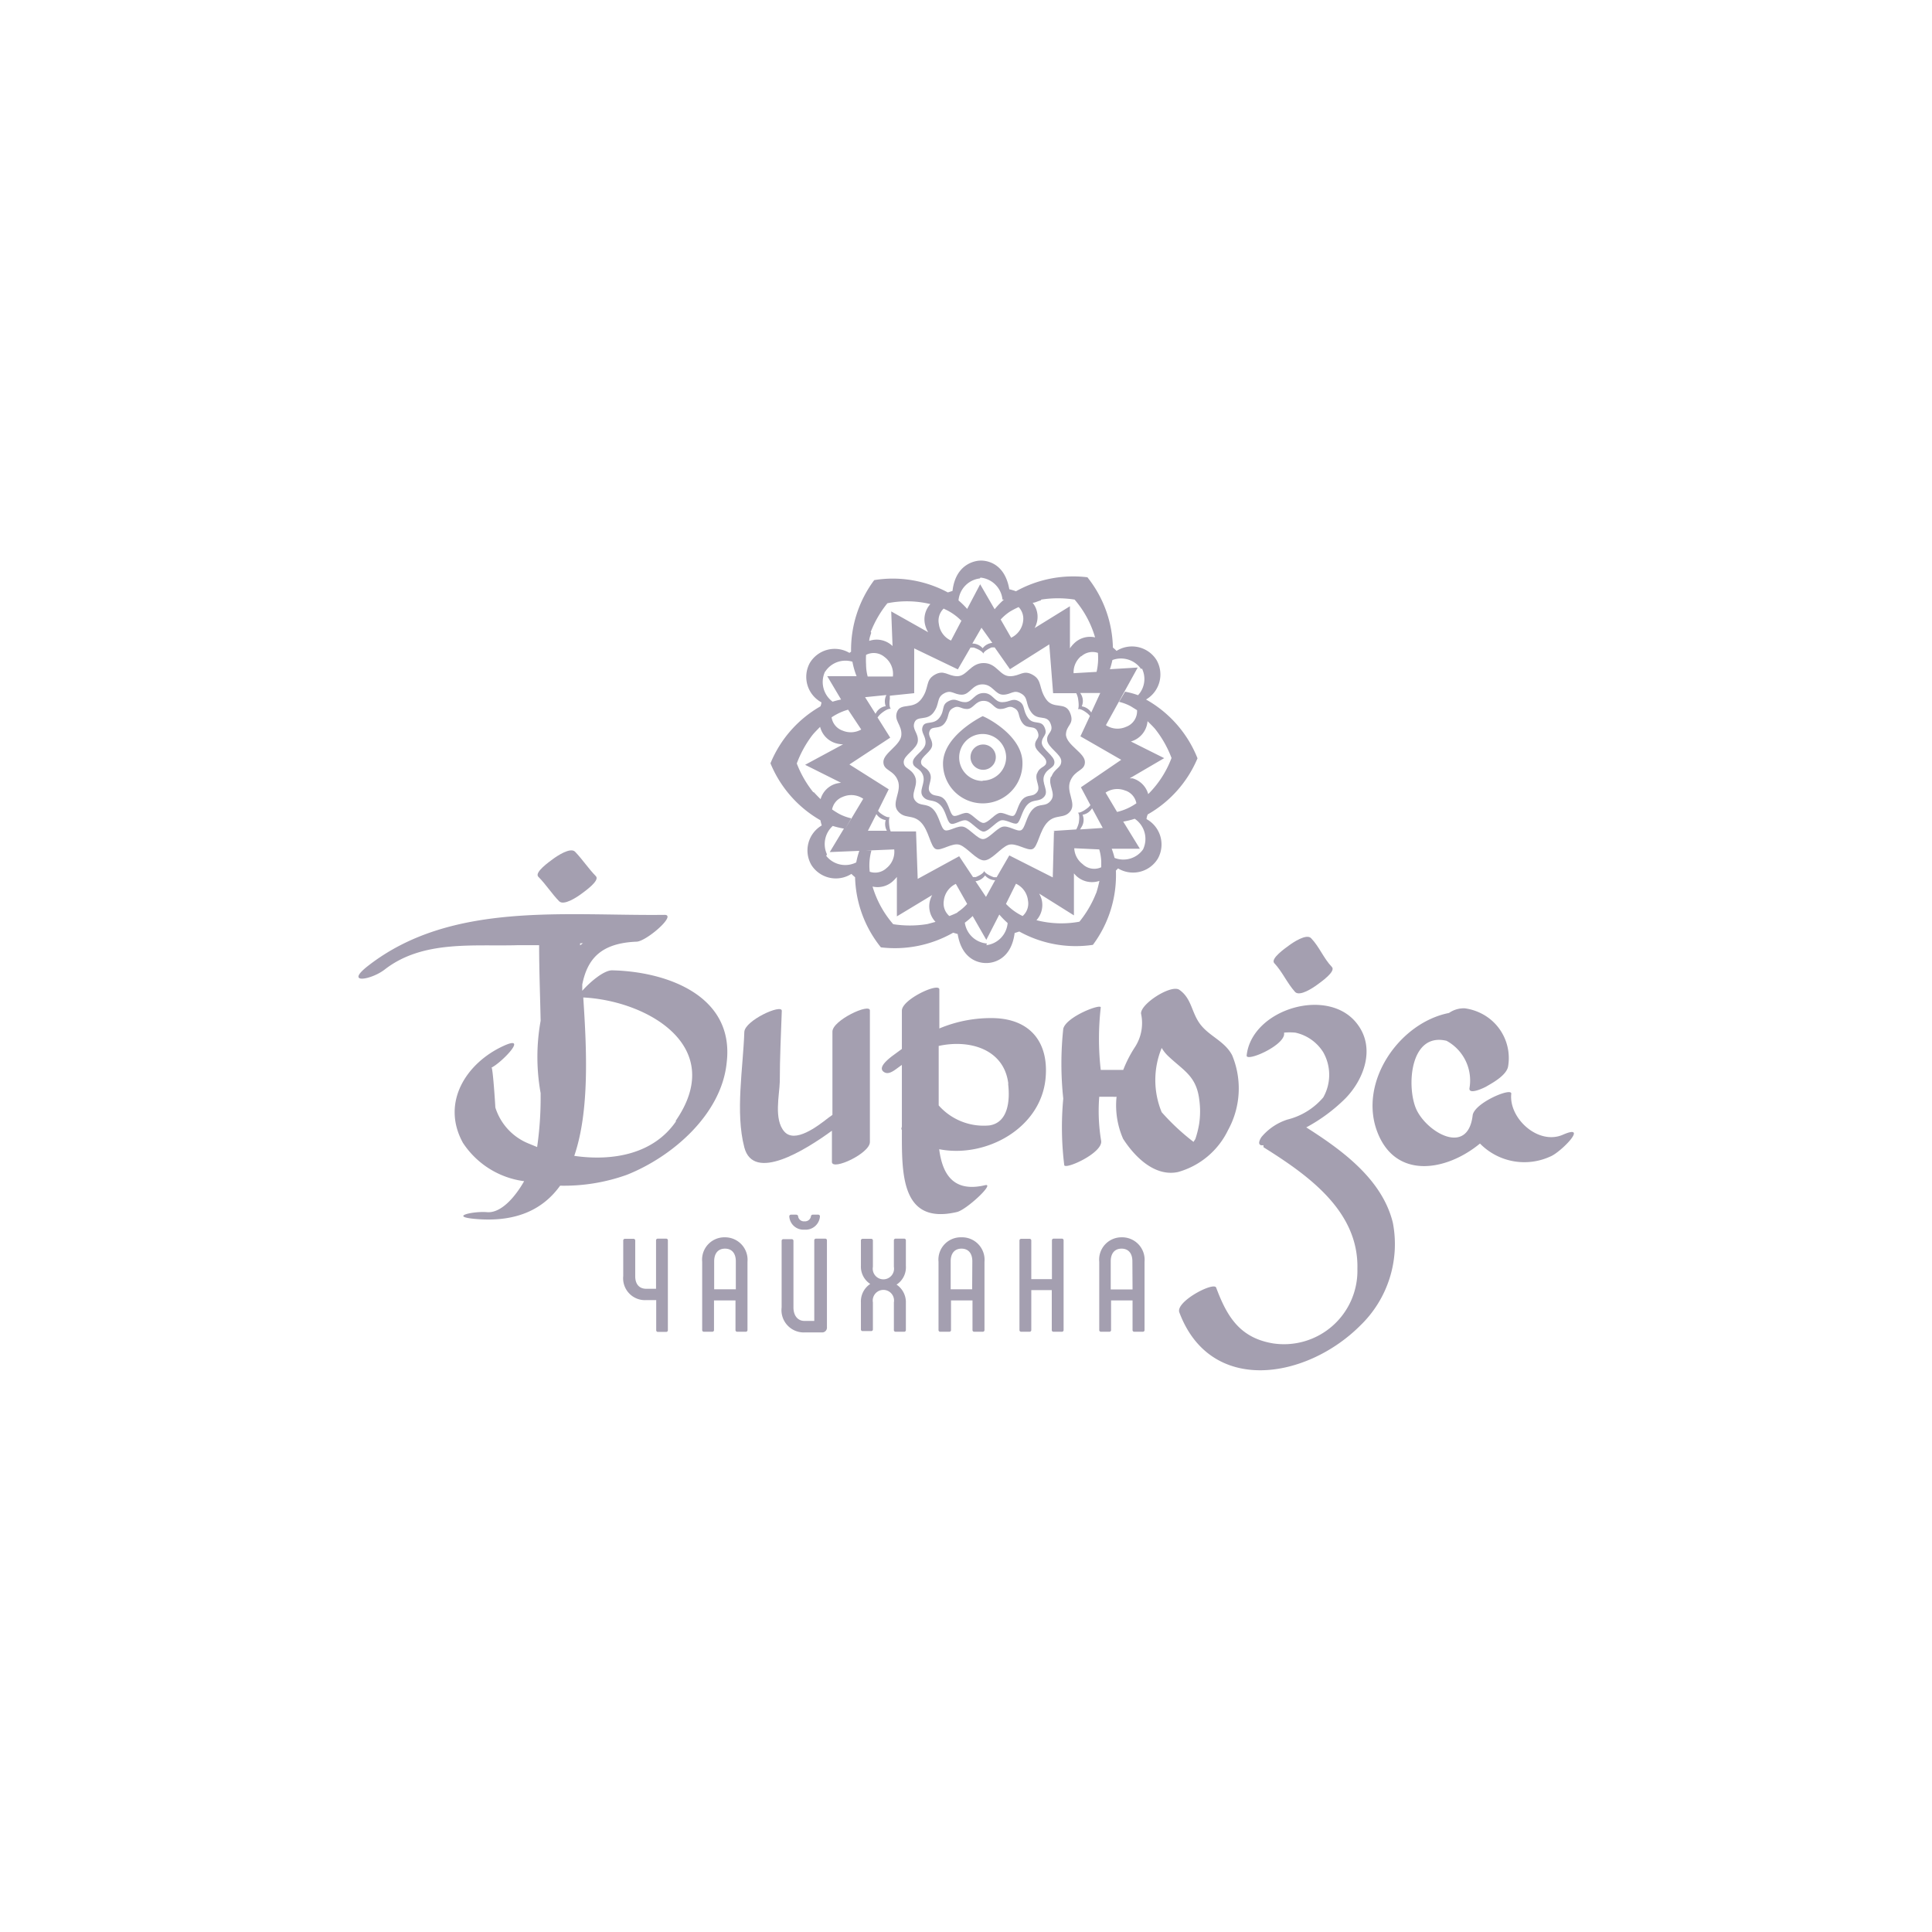 <svg id="Слой_1" data-name="Слой 1" xmlns="http://www.w3.org/2000/svg" viewBox="0 0 116 116"><defs><style>.cls-1{fill:#a49fb0;}.cls-2{fill:none;}</style></defs><title>logo</title><path class="cls-1" d="M40,74.37h-.5a.1.1,0,0,0-.11.1v2.91h-.59c-.42,0-.66-.28-.66-.75V74.48a.1.1,0,0,0-.1-.1h-.51a.1.1,0,0,0-.11.1v2.14a1.31,1.31,0,0,0,1.38,1.44h.6v1.8a.1.1,0,0,0,.11.11H40a.1.1,0,0,0,.1-.11V74.48A.1.1,0,0,0,40,74.37Z"/><path class="cls-1" d="M43.53,74.29a1.34,1.34,0,0,0-1.37,1.47v4.09a.1.1,0,0,0,.1.11h.51a.1.1,0,0,0,.1-.11V78.08h1.29v1.77a.1.1,0,0,0,.11.11h.5a.1.1,0,0,0,.11-.11V75.76A1.35,1.35,0,0,0,43.53,74.29Zm.65,3.12H42.88V75.73c0-.48.24-.76.65-.76s.65.28.65.76Z"/><path class="cls-1" d="M49.54,74.37H49a.1.1,0,0,0-.11.1v4.84h-.59c-.41,0-.66-.33-.66-.81v-4a.1.1,0,0,0-.1-.1h-.51a.1.1,0,0,0-.1.1v4A1.34,1.34,0,0,0,48.33,80h1a.29.29,0,0,0,.32-.32V74.48A.1.1,0,0,0,49.54,74.37Z"/><path class="cls-1" d="M48.3,73.83a.86.86,0,0,0,.93-.79.1.1,0,0,0-.11-.11H48.8a.11.11,0,0,0-.11.1.36.36,0,0,1-.39.3.35.35,0,0,1-.38-.3c0-.06-.06-.1-.12-.1h-.31a.1.1,0,0,0-.1.11A.85.85,0,0,0,48.3,73.83Z"/><path class="cls-1" d="M54.28,74.37h-.5a.1.1,0,0,0-.11.1v1.59a.64.64,0,1,1-1.26,0V74.48a.1.1,0,0,0-.11-.1h-.5a.1.1,0,0,0-.11.1V76a1.24,1.24,0,0,0,.56,1.09,1.26,1.26,0,0,0-.56,1.1v1.62a.1.1,0,0,0,.11.11h.5a.1.1,0,0,0,.11-.11V78.2a.64.64,0,1,1,1.26,0v1.65a.1.1,0,0,0,.11.11h.5a.1.1,0,0,0,.11-.11V78.23a1.27,1.27,0,0,0-.56-1.1A1.24,1.24,0,0,0,54.39,76V74.48A.1.1,0,0,0,54.28,74.37Z"/><path class="cls-1" d="M57.72,74.29a1.34,1.34,0,0,0-1.37,1.47v4.09a.1.1,0,0,0,.1.11H57a.1.1,0,0,0,.1-.11V78.08h1.29v1.77a.1.1,0,0,0,.11.11H59a.1.1,0,0,0,.11-.11V75.76A1.35,1.35,0,0,0,57.72,74.29Zm.65,3.12H57.08V75.73c0-.48.24-.76.65-.76s.65.28.65.76Z"/><path class="cls-1" d="M63.77,74.37h-.5a.1.1,0,0,0-.11.1V76.8H61.92V74.48a.1.1,0,0,0-.1-.1h-.5a.1.1,0,0,0-.11.1v5.37a.1.1,0,0,0,.11.11h.5a.1.1,0,0,0,.1-.11V77.46h1.23v2.39a.1.1,0,0,0,.11.11h.5a.1.1,0,0,0,.1-.11V74.48A.1.1,0,0,0,63.77,74.37Z"/><path class="cls-1" d="M67.34,74.29A1.34,1.34,0,0,0,66,75.76v4.09a.1.1,0,0,0,.1.11h.51a.1.1,0,0,0,.1-.11V78.08H68v1.77a.1.1,0,0,0,.11.11h.5a.1.1,0,0,0,.11-.11V75.76A1.35,1.35,0,0,0,67.34,74.29ZM68,77.42H66.69V75.73c0-.48.24-.76.65-.76s.65.28.65.76Z"/><path class="cls-1" d="M52.23,68.57c0-2.63,0-5.27,0-7.9,0-.46-2.25.59-2.25,1.27,0,1.68,0,3.35,0,5l-.25.18c-.64.5-2,1.55-2.64.82s-.29-2.2-.27-3c0-1.42.07-2.83.12-4.25,0-.43-2.22.58-2.25,1.27-.07,2.15-.55,4.83,0,6.93s3.64.18,5.26-1c0,.63,0,1.26,0,1.89C50,70.29,52.23,69.25,52.23,68.57Z"/><path class="cls-1" d="M56.39,69c2.78.55,6.12-1.24,6.39-4.28.19-2.13-.91-3.52-3.08-3.59a8,8,0,0,0-3.3.62V59.41c0-.45-2.25.59-2.25,1.27s0,1.53,0,2.3l-.6.44c-.21.17-.84.65-.51.92s.72-.14,1.11-.4c0,1.22,0,2.44,0,3.67,0,.1-.07.18,0,.22l0,0c0,2.58-.09,5.74,3.31,4.94.58-.14,2.3-1.75,1.69-1.61C57.22,71.62,56.58,70.47,56.39,69Zm4.14-3.92c.12,1,0,2.31-1.11,2.49a3.6,3.6,0,0,1-3.06-1.2c0-.43,0-.83,0-1.18V62.8C58.23,62.39,60.29,63,60.54,65.06Z"/><path class="cls-1" d="M73.73,67.86a5.19,5.19,0,0,0,.25-4.5c-.44-.84-1.33-1.12-1.89-1.83s-.52-1.57-1.28-2.1c-.49-.34-2.34.84-2.3,1.43a2.65,2.65,0,0,1-.36,2,7.37,7.37,0,0,0-.71,1.38H66.09a16.56,16.56,0,0,1,0-3.74c.07-.28-2.08.54-2.25,1.27a19.67,19.67,0,0,0,0,4.19,18.53,18.53,0,0,0,.06,4c.07.28,2.38-.76,2.21-1.49A10.85,10.85,0,0,1,66,65.85h.81a1.1,1.1,0,0,0,.23,0,5,5,0,0,0,.39,2.52c.69,1.08,1.9,2.3,3.3,2A4.75,4.75,0,0,0,73.73,67.86Zm-1.62.86s0,0-.07,0Zm-2.36-1.94a5.05,5.05,0,0,1,0-3.86,2.29,2.29,0,0,0,.36.46c.95.91,1.73,1.21,1.9,2.68A5.06,5.06,0,0,1,72,67.47a5.82,5.82,0,0,1-.23.92l-.11.17A13.61,13.61,0,0,1,69.76,66.79Z"/><path class="cls-1" d="M78.43,67.69a10.11,10.11,0,0,0,2.35-1.74c1.12-1.15,1.8-3,.74-4.43-1.71-2.35-6.38-.94-6.67,1.86,0,.38,2.17-.56,2.25-1.27V62a3.76,3.76,0,0,1,.67,0,2.63,2.63,0,0,1,1.68,1.18,2.75,2.75,0,0,1,0,2.71,4.13,4.13,0,0,1-2.15,1.33,3.37,3.37,0,0,0-1.56,1.05c-.2.3-.2.54.12.49,0,.06,0,.1,0,.12,2.65,1.66,5.73,3.82,5.64,7.31a4.41,4.41,0,0,1-5.06,4.47c-2-.33-2.77-1.61-3.42-3.35-.14-.37-2.46.84-2.21,1.49,1.88,5,7.66,4,10.87.78a6.79,6.79,0,0,0,1.95-6.16C83,70.83,80.62,69.08,78.43,67.69Zm-1.21-6.18,0,0Z"/><path class="cls-1" d="M77.76,59.56c.28.29,1.09-.26,1.32-.43s1.14-.8.89-1.07c-.5-.52-.75-1.21-1.25-1.73-.28-.29-1.09.26-1.32.43s-1.14.8-.89,1.07C77,58.35,77.26,59,77.76,59.56Z"/><path class="cls-1" d="M36.75,58.26c-.52,0-1.37.75-1.79,1.23l0-.38c.3-1.49,1.07-2.48,3.25-2.57.58,0,2.45-1.62,1.69-1.61-6,.07-12.82-.82-17.8,3.06-1.45,1.13.19.85,1,.22,2.29-1.78,5.33-1.38,8-1.46l1.27,0c0,1.51.06,3,.09,4.54a12.24,12.24,0,0,0,0,4.34c0,.05,0,.11,0,.16a20.54,20.54,0,0,1-.21,3.08l-.51-.21a3.44,3.44,0,0,1-2-2.17c0-.12-.15-2.42-.23-2.39.59-.28,2.26-2,.74-1.31-2.21,1-3.8,3.37-2.46,5.82a5.2,5.2,0,0,0,3.68,2.31c-.57,1-1.41,1.93-2.23,1.86s-2.35.27-.66.41c2.48.21,4.06-.62,5.05-2a11.19,11.19,0,0,0,4-.65c2.75-1.09,5.69-3.64,6-6.73C44.12,59.76,40,58.33,36.75,58.26ZM35,56.63l-.17.13v-.12Zm5.6,10.68c-1.36,2-3.83,2.42-6.12,2.09.92-2.69.75-6.36.54-9.51C38.84,60.08,43.68,62.81,40.56,67.31Z"/><path class="cls-1" d="M33.57,54.11c.28.29,1.09-.26,1.32-.43s1.14-.81.89-1.07c-.45-.46-.8-1-1.25-1.47-.28-.29-1.09.26-1.32.43s-1.14.81-.89,1.07C32.78,53.1,33.12,53.65,33.57,54.11Z"/><path class="cls-1" d="M93.84,68.13c-1.49.65-3.27-1-3.1-2.47,0-.38-2.23.57-2.32,1.31-.3,2.53-2.89.93-3.43-.48s-.28-4.51,1.86-4a2.71,2.71,0,0,1,1.38,2.84c-.07.46,1-.07,1.07-.13.39-.22,1.17-.67,1.25-1.18A3,3,0,0,0,89,60.88s0,0,0,0H89a3.12,3.12,0,0,0-1.06-.34,1.56,1.56,0,0,0-.94.28C84,61.41,81.53,65,82.71,68c1.11,2.83,4.14,2.32,6.15.66a3.73,3.73,0,0,0,4.22.78C93.7,69.2,95.44,67.43,93.84,68.13Z"/><path class="cls-1" d="M71.9,45.53A7,7,0,0,0,68.81,42a1.74,1.74,0,0,0,.63-2.37h0a1.74,1.74,0,0,0-2.4-.55,2.83,2.83,0,0,0-.22-.2,7,7,0,0,0-1.53-4.22A7.07,7.07,0,0,0,61,35.5a3.6,3.6,0,0,0-.4-.12c-.32-1.85-1.75-1.72-1.76-1.72h0s-1.44,0-1.65,1.82l-.28.09a7,7,0,0,0-4.42-.74,7,7,0,0,0-1.39,4.3L51,39.2a1.74,1.74,0,0,0-2.38.61h0a1.74,1.74,0,0,0,.7,2.36s0,.1-.06.24a7,7,0,0,0-3,3.42,7,7,0,0,0,3,3.42,2.75,2.75,0,0,0,.08.31,1.74,1.74,0,0,0-.62,2.38h0a1.74,1.74,0,0,0,2.4.53,2.84,2.84,0,0,0,.22.2,7,7,0,0,0,1.55,4.21A7.06,7.06,0,0,0,57.23,56l.27.08c.3,1.86,1.73,1.74,1.74,1.74h0s1.44.07,1.68-1.8l.28-.09a7,7,0,0,0,4.42.8A7,7,0,0,0,67,52.27l.13-.13a1.74,1.74,0,0,0,2.39-.59h0a1.74,1.74,0,0,0-.68-2.37s0-.11.07-.28A7,7,0,0,0,71.9,45.53Zm-6.09,8.1v0a6.48,6.48,0,0,1-1,1.71,6,6,0,0,1-2.58-.09A1.36,1.36,0,0,0,62.54,54a1.54,1.54,0,0,0-.15-.35l2.09,1.31V52.44l.12.13a1.38,1.38,0,0,0,1.41.32,7.05,7.05,0,0,1-.19.73ZM55.63,55.49h0a6.48,6.48,0,0,1-2,0,6.07,6.07,0,0,1-1.24-2.26,1.36,1.36,0,0,0,1.28-.38,1.75,1.75,0,0,0,.18-.2l0,2.37,2.12-1.28a1.55,1.55,0,0,0-.14.36,1.35,1.35,0,0,0,.34,1.25l-.48.13Zm-6.79-7.91h0a6.48,6.48,0,0,1-1-1.74,6.56,6.56,0,0,1,.95-1.72c.15-.18.31-.33.45-.48a1.37,1.37,0,0,0,1,1,1.54,1.54,0,0,0,.38.05l-2.28,1.23L50.5,47a1.53,1.53,0,0,0-.33.06,1.35,1.35,0,0,0-.9.92c-.14-.13-.27-.27-.42-.43Zm3.44-9.64v0a6.48,6.48,0,0,1,1-1.72,6,6,0,0,1,2.58.05,1.36,1.36,0,0,0-.3,1.3,1.56,1.56,0,0,0,.17.39l-2.22-1.25.08,2.08,0,0a1.37,1.37,0,0,0-1.4-.31c0-.16.07-.32.12-.49ZM62.52,36h0a6.48,6.48,0,0,1,2,0,6.07,6.07,0,0,1,1.23,2.27,1.36,1.36,0,0,0-1.28.38,1.67,1.67,0,0,0-.23.28l0-2.53-2.12,1.31a1.56,1.56,0,0,0,.15-.41A1.34,1.34,0,0,0,62,36.19c.16,0,.31-.1.49-.14ZM68.9,43.3c.14.14.29.28.44.45a6.45,6.45,0,0,1,1,1.76,6.07,6.07,0,0,1-1.4,2.17,1.36,1.36,0,0,0-.95-.95l-.16,0,2.07-1.21-2-1h0A1.38,1.38,0,0,0,68.9,43.3ZM66,51a3,3,0,0,1,.12.71c0,.11,0,.23,0,.36A1,1,0,0,1,65,51.88a1.26,1.26,0,0,1-.5-.95Zm-4.6,4a3.35,3.35,0,0,1-1-.73L61,53.06a1.26,1.26,0,0,1,.72,1A1,1,0,0,1,61.4,55Zm-3.91-.21A5,5,0,0,1,57,55a1,1,0,0,1-.33-.93,1.26,1.26,0,0,1,.72-1l.68,1.2A2.87,2.87,0,0,1,57.49,54.77Zm-.82-18.24a3.36,3.36,0,0,1,1.05.72l.12-.22-.74,1.41a1.26,1.26,0,0,1-.73-1A1,1,0,0,1,56.67,36.53Zm8.25,2.86a1,1,0,0,1,1-.21,3.63,3.63,0,0,1-.08,1.14l-1.38.08A1.26,1.26,0,0,1,64.92,39.39Zm-.08,2.2v0l1.22,0-.54,1.17a.82.82,0,0,0-.57-.37A.8.8,0,0,0,64.84,41.59ZM59,38.92a.82.82,0,0,0-.62-.28l.55-.95.65.91A.83.83,0,0,0,59,38.92ZM53.18,42.4a.8.8,0,0,0-.61.46v0l-.63-1,1.28-.13A.83.83,0,0,0,53.18,42.4Zm.07,7.48H52.11l.51-1a.83.83,0,0,0,.56.36A.82.82,0,0,0,53.25,49.88Zm5.9,2.69a.83.83,0,0,0,.6.28l-.55,1-.63-.94A.83.83,0,0,0,59.14,52.57ZM65,48.92a.82.82,0,0,0,.57-.39l.64,1.18-1.36.09.07-.12A.8.8,0,0,0,65,48.92ZM52.77,44.21h0Zm12.7,4.13a1.07,1.07,0,0,1-.14.15c-.45.36-.62.3-.62.3h0s.15.05.06.62a1.66,1.66,0,0,1-.15.39l-1.37.09.08.06-.05,0-.07,2.73-2.61-1.32h0l-.76,1.31-.17,0c-.54-.2-.58-.38-.58-.38v0h0s0,.16-.5.37l-.17,0-.83-1.25h0l-2.49,1.36L55,49.92v0l-1.52,0a1,1,0,0,1-.06-.18c-.1-.57,0-.69,0-.69l0,0h0s-.12.11-.58-.24a1,1,0,0,1-.12-.13l.64-1.29,0,0L51,45.9l2.45-1.61h0l-.76-1.21a1.24,1.24,0,0,1,.19-.22c.44-.37.62-.3.62-.3h0s-.15-.05-.07-.62a.92.92,0,0,1,0-.17l1.46-.15,0,0,0-2.69,2.62,1.26h0l.76-1.31.19,0c.55.19.58.37.58.37v0h0s0-.16.5-.38l.18,0,.92,1.31v0L63,38.69l.23,2.93,0,0,1.39,0a1.25,1.25,0,0,1,.1.28c.1.57,0,.69,0,.69h0s.12-.11.58.25a1.07,1.07,0,0,1,.14.15l-.57,1.22h0l2.45,1.41-2.42,1.65h0ZM50.92,42.61l.79,1.19a1.26,1.26,0,0,1-1.11.07,1,1,0,0,1-.67-.8A3.45,3.45,0,0,1,50.92,42.61Zm16.66,4.86a1,1,0,0,1,.65.76,3.34,3.34,0,0,1-1.16.52l-.69-1.16A1.26,1.26,0,0,1,67.59,47.48ZM60.07,37.21h0l0,0a2.88,2.88,0,0,1,.57-.49,5,5,0,0,1,.52-.27,1,1,0,0,1,.27.84,1.27,1.27,0,0,1-.72,1l-.66-1.15Zm-2.17-.29h0l.08-.14Zm-5.8,3.71h0A2.85,2.85,0,0,1,52,39.9a5,5,0,0,1,0-.58,1,1,0,0,1,1.1.12,1.27,1.27,0,0,1,.51,1.18l-1.93,0Zm-1,8.5,0,0a2.84,2.84,0,0,1-.71-.26,4.76,4.76,0,0,1-.43-.27,1,1,0,0,1,.63-.75,1.27,1.27,0,0,1,1.24.11l-1.08,1.8.34-.59Zm17.46-9a1.43,1.43,0,0,1-.23,1.61,4.79,4.79,0,0,0-.78-.21l-.36.61h0l0,0a2.84,2.84,0,0,1,.71.27l.37.23a1,1,0,0,1-.66,1,1.26,1.26,0,0,1-1.21-.1l1.91-3.46-1.67.1a4.8,4.8,0,0,0,.15-.55A1.47,1.47,0,0,1,68.52,40.18Zm-9.69-5.45A1.47,1.47,0,0,1,60.19,36l.09,0a4.78,4.78,0,0,0-.56.58l-.87-1.5-.78,1.48a4.78,4.78,0,0,0-.52-.51A1.46,1.46,0,0,1,58.83,34.73Zm-9.3,5.61a1.45,1.45,0,0,1,1.61-.56,4.79,4.79,0,0,0,.25.87l-1.76,0L50.5,42a4.84,4.84,0,0,0-.51.13A1.47,1.47,0,0,1,49.53,40.34Zm.08,11A1.47,1.47,0,0,1,50,49.59a4.81,4.81,0,0,0,.67.16l-.85,1.41L53.69,51a1.26,1.26,0,0,1-.47,1.13,1,1,0,0,1-1,.21,3.33,3.33,0,0,1,.1-1.27H51.6a4.81,4.81,0,0,0-.19.71A1.46,1.46,0,0,1,49.61,51.39Zm9.61,5.36a1.46,1.46,0,0,1-1.33-1.25A4.79,4.79,0,0,0,58.4,55l.82,1.43L60,54.91a4.79,4.79,0,0,0,.5.51A1.46,1.46,0,0,1,59.22,56.75ZM68.63,51a1.45,1.45,0,0,1-1.71.51,4.86,4.86,0,0,0-.17-.55l1.69,0-1-1.63a4.8,4.8,0,0,0,.69-.17A1.46,1.46,0,0,1,68.63,51Z"/><path class="cls-1" d="M64,44.13c0-.62.54-.62.25-1.33s-1-.17-1.45-.83-.21-1.12-.79-1.45-.75.08-1.37.08-.79-.79-1.58-.79-1,.79-1.58.79-.79-.42-1.37-.08-.29.79-.79,1.45-1.22.21-1.45.75.29.79.25,1.41-1.08,1.08-1.08,1.62.62.46.87,1.12-.41,1.33,0,1.83.87.17,1.37.66.58,1.49.91,1.62,1-.42,1.45-.25,1,.93,1.45.93,1-.77,1.45-.93,1.12.37,1.45.25.42-1.12.91-1.62,1-.17,1.37-.66-.29-1.16,0-1.83.87-.58.87-1.12S64.07,44.76,64,44.13Zm-.9,2.5c-.2.52.33,1,0,1.43s-.68.13-1.08.52-.46,1.17-.72,1.27-.78-.33-1.14-.2-.82.73-1.14.73-.78-.6-1.14-.73-.88.29-1.14.2-.33-.88-.72-1.27-.78-.13-1.08-.52.23-.91,0-1.43-.68-.46-.68-.88.82-.78.85-1.27-.37-.69-.2-1.11.75-.07,1.14-.59.16-.88.62-1.14.59.07,1.08.07.62-.62,1.24-.62.75.62,1.24.62.62-.33,1.08-.07.23.62.62,1.14.91.1,1.14.65-.23.55-.2,1,.85.85.85,1.27S63.33,46.11,63.13,46.63Z"/><path class="cls-1" d="M62.55,44.61c0-.44.38-.44.17-.93s-.67-.12-1-.58-.15-.79-.55-1-.52.06-1,.06-.55-.55-1.11-.55-.67.55-1.11.55-.55-.29-1-.06-.2.55-.55,1-.86.15-1,.52.2.55.17,1-.76.76-.76,1.14.44.32.61.79-.29.93,0,1.28.61.12,1,.47.41,1,.64,1.14.7-.29,1-.17.73.66,1,.66.7-.54,1-.66.79.26,1,.17.29-.79.64-1.14.7-.12,1-.47-.2-.82,0-1.28.61-.41.61-.79S62.58,45,62.55,44.61Zm-.29,1.83c-.15.41.26.82,0,1.13s-.54.1-.85.41-.36.92-.56,1-.62-.26-.9-.15-.64.58-.9.58-.62-.47-.9-.58-.69.23-.9.15-.26-.69-.56-1-.62-.1-.85-.41.18-.72,0-1.13-.54-.36-.54-.69.64-.62.67-1-.29-.54-.15-.87.59-.05.9-.46.13-.69.49-.9.46.05.85.05.49-.49,1-.49.59.49,1,.49.49-.26.85-.05.18.49.49.9.72.08.9.51-.18.44-.15.82.67.67.67,1S62.42,46,62.27,46.44Z"/><path class="cls-1" d="M59,43c-.24.12-2.38,1.23-2.38,2.85a2.38,2.38,0,0,0,4.77,0C61.43,44.21,59.29,43.1,59,43Zm0,3.89a1.41,1.41,0,1,1,1.41-1.41A1.41,1.41,0,0,1,59,46.87Z"/><circle class="cls-1" cx="59.03" cy="45.46" r="0.76"/><rect class="cls-2" width="116" height="116"/></svg>